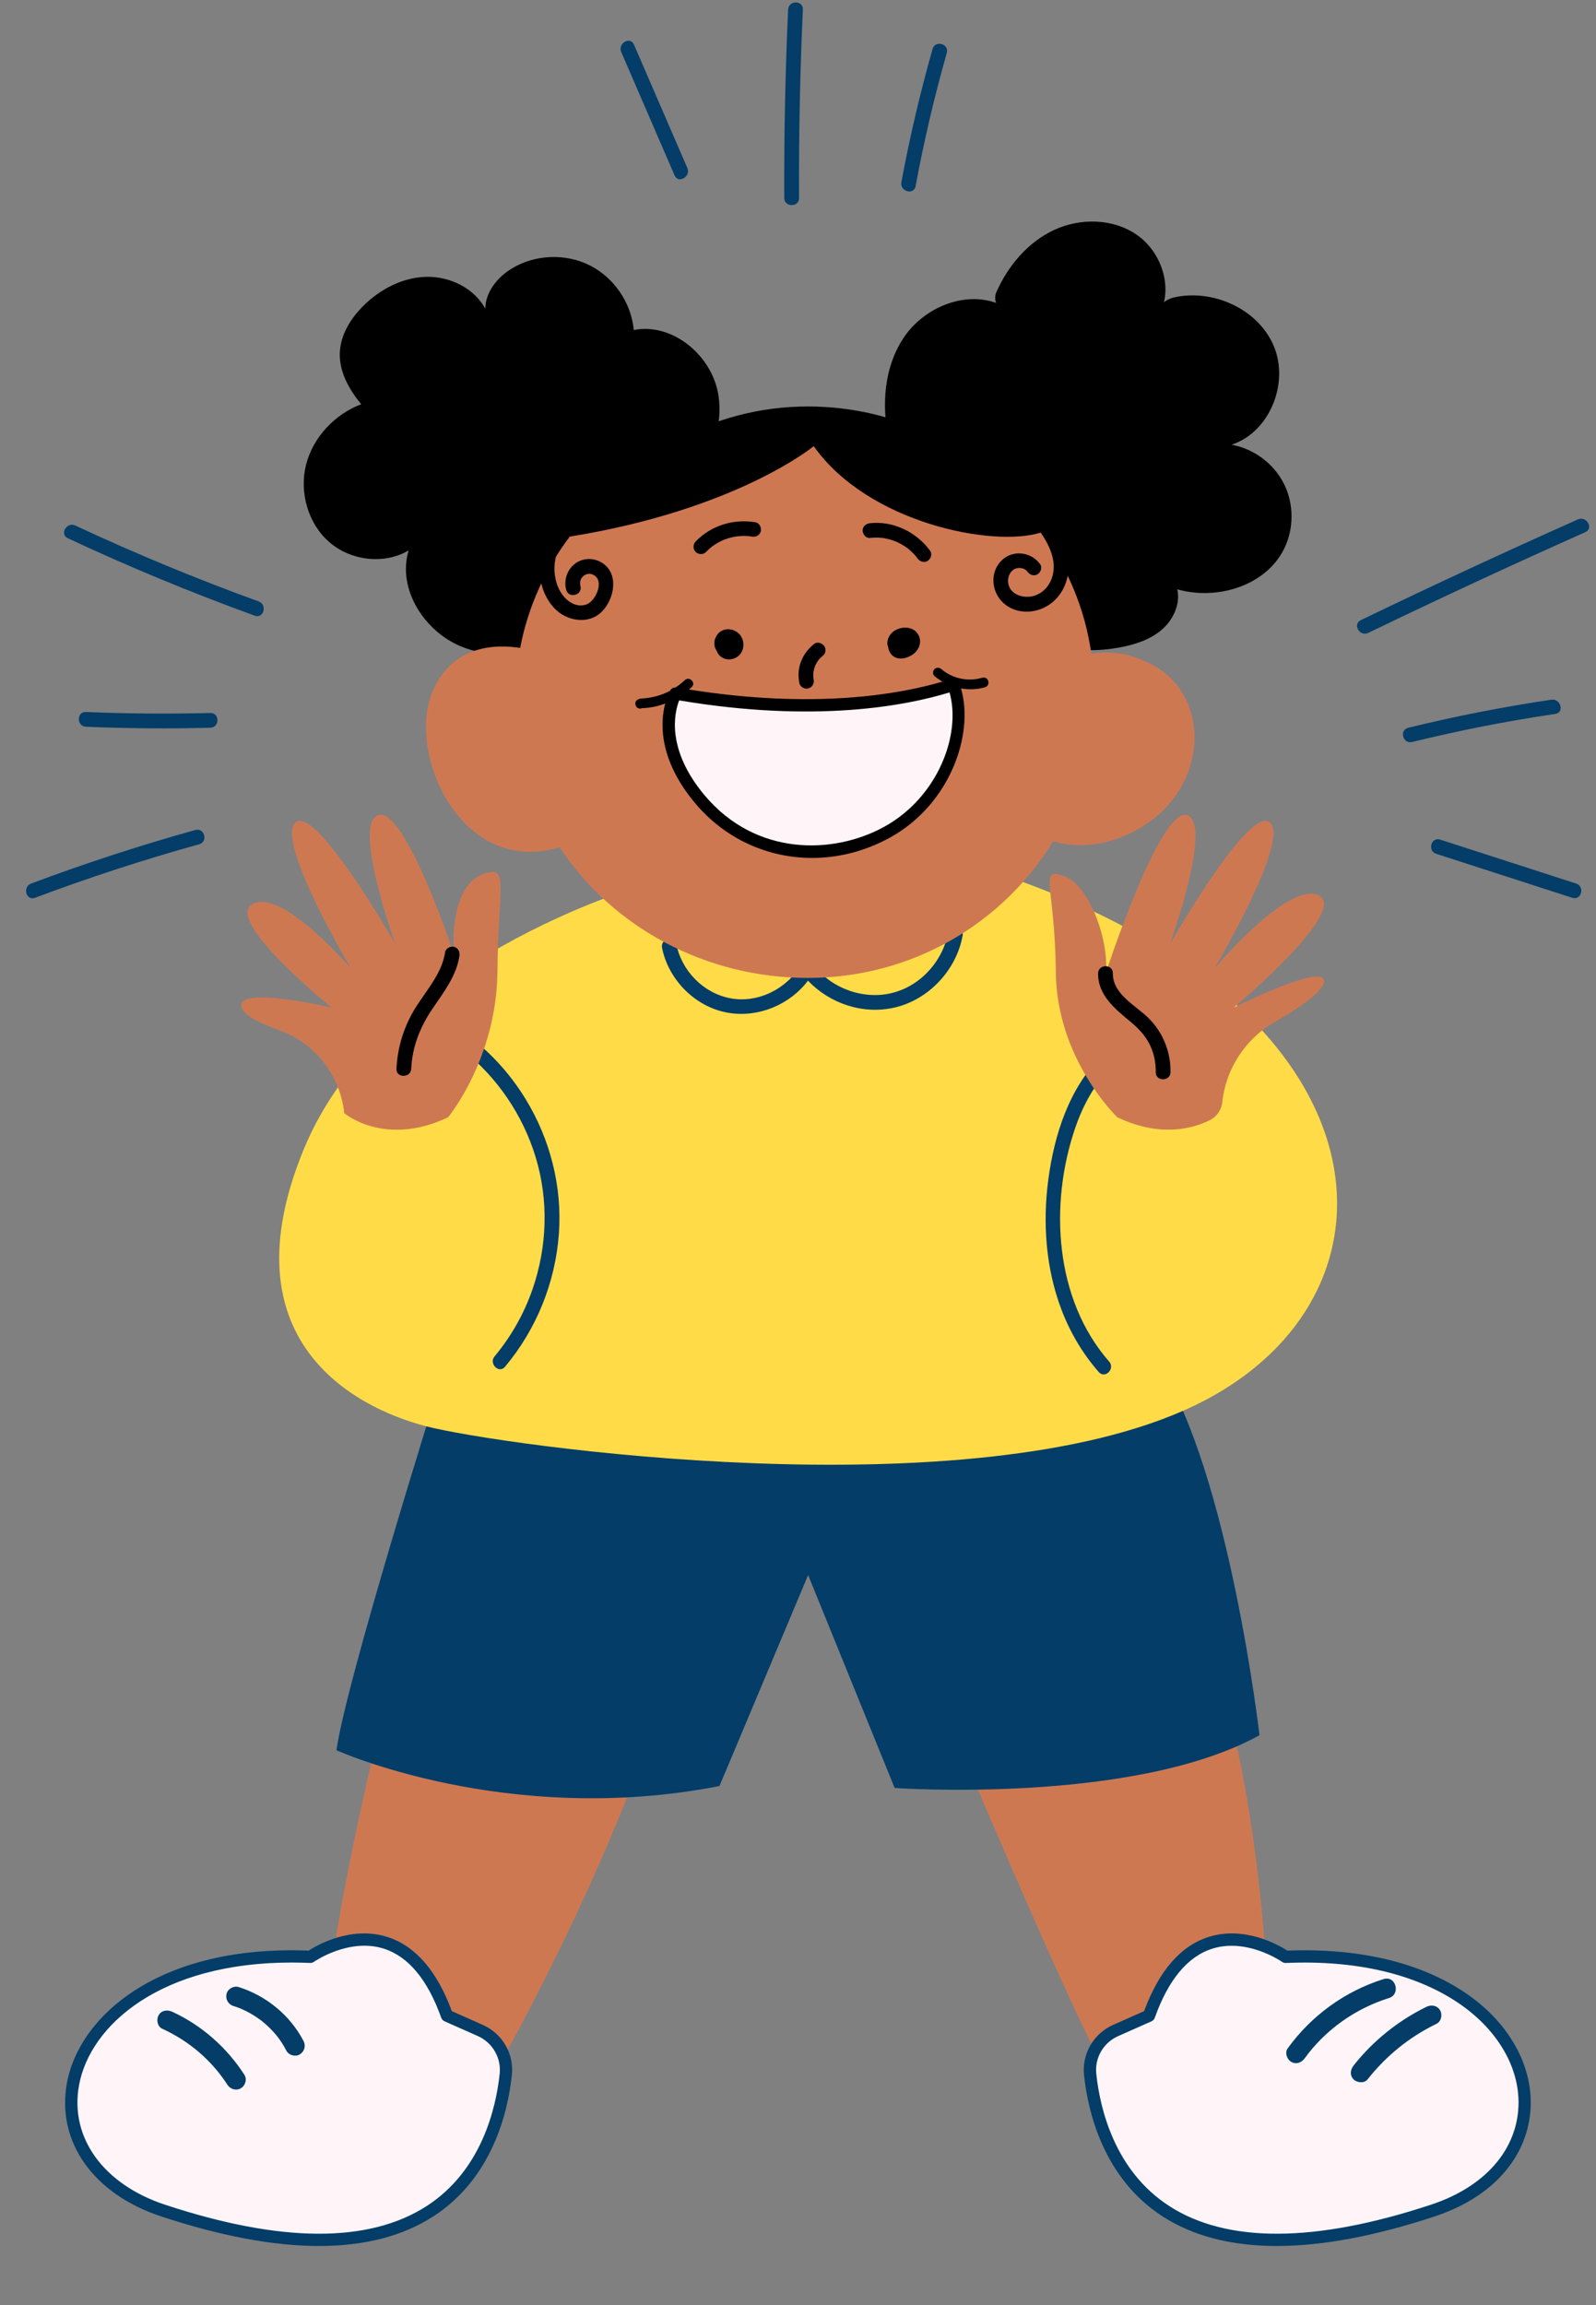 <?xml version="1.0" encoding="UTF-8"?><svg xmlns="http://www.w3.org/2000/svg" xmlns:xlink="http://www.w3.org/1999/xlink" height="468.6" preserveAspectRatio="xMidYMid meet" version="1.0" viewBox="-5.3 -0.5 324.5 468.6" width="324.5" zoomAndPan="magnify"><rect x="-5.3" y="-0.5" width="324.5" height="468.6" fill="#808080" stroke="none"/><g id="change1_1"><path d="M132.95,330.71c-7.6,36.65-35.43,86.21-35.43,86.21l-35.99-11.18c1.34-20.69,13.88-69.64,13.88-69.64 C83.49,301.5,140.55,294.06,132.95,330.71z M230.52,314c-20.29-27.87-51.97-12.05-48.4,22.25c0,0,26.89,64.73,36.71,83.1l33.68-12.8 C252.52,406.55,250.81,341.88,230.52,314z" fill="#CE7852"/></g><g id="change2_1"><path d="M250.78,352.25c-25.66,14.17-74.18,10.72-74.18,10.72l-17.59-43.28l-18.03,42.89 c-43.16,8.43-77.87-7.28-77.87-7.28c1.91-13.79,20.3-72.38,20.3-72.38c12.26-18.38,132.89-27.96,147.06-5.74 C244.65,299.4,250.78,352.25,250.78,352.25z" fill="#033D68"/></g><g id="change3_1"><path d="M237.57,285.23c-45.38,21.83-141.51,8.04-156.25,4.21c-14.74-3.83-40.8-17.62-24.86-56.3 c15.94-38.68,68.78-53.62,68.78-53.62l72.91-2.3C278.8,204.42,282.95,263.4,237.57,285.23z" fill="#FFDC47"/></g><g id="change2_2"><path d="M213.28,228.89c-5.25,15.44-4.18,34.72,6.94,47.41c1.27,1.45-0.85,3.58-2.12,2.12 c-3.3-3.77-5.84-8.08-7.61-12.76c-3.17-8.36-3.82-17.6-2.64-26.42c1.22-9.12,4.24-18.55,10.91-25.18c1.37-1.36,3.49,0.76,2.12,2.12 C217.31,219.71,214.89,224.16,213.28,228.89z M91.01,210.9c-1.49-1.2-3.63,0.91-2.12,2.12c6.95,5.58,12.13,13.18,14.72,21.72 c2.66,8.76,2.36,18.15-0.62,26.8c-1.72,4.98-4.35,9.65-7.73,13.69c-1.23,1.47,0.88,3.6,2.12,2.12c6.38-7.62,10.22-17.1,10.95-27.01 c0.71-9.58-1.77-19.27-6.78-27.44C98.75,218.33,95.19,214.25,91.01,210.9z M187.53,188.85c-1.04,5.88-5.47,10.95-11.3,12.47 c-5.84,1.53-12.5-0.84-16.11-5.67c-0.65-0.87-1.98-1.06-2.59,0c-2.8,4.86-8.72,7.84-14.31,6.79c-5.53-1.04-9.92-5.57-11.02-11.04 c-0.38-1.89-3.27-1.09-2.89,0.8c1.31,6.54,6.85,12.09,13.47,13.19c6.13,1.03,12.48-1.63,16.2-6.53c4.48,4.7,11.27,6.97,17.71,5.44 c6.92-1.64,12.51-7.68,13.74-14.66C190.76,187.76,187.87,186.95,187.53,188.85z" fill="#033D68"/></g><g id="change4_1"><path d="M112.8,128.41c-7.36,3.8-16.23,5.63-23.96,2.66c-7.73-2.96-13.46-11.76-11.05-19.68c-4.97,2.93-11.76,2.11-16.12-1.67 s-6.15-10.15-4.74-15.74c1.41-5.59,5.82-10.25,11.21-12.31c-2.43-2.95-4.45-6.51-4.35-10.32c0.09-3.7,2.19-7.11,4.82-9.71 c3.4-3.37,7.95-5.74,12.74-5.86c4.79-0.12,9.73,2.27,12.02,6.47c0.04-3.42,2.5-6.42,5.43-8.19c4.73-2.85,10.93-3.09,15.85-0.59 c4.93,2.49,8.41,7.63,8.91,13.12c7.77-1.53,15.65,4.98,17.12,12.76c1.47,7.78-2.45,15.88-8.47,21.02 M200.81,122.22 c1.38,3.98,4.94,6.97,8.93,8.36c3.98,1.38,8.35,1.31,12.5,0.56c3.08-0.56,6.18-1.53,8.57-3.54c2.39-2.01,3.94-5.25,3.26-8.3 c8.04,2.29,17.88-0.66,21.66-8.12c2.08-4.11,2.09-9.2,0.03-13.31c-2.06-4.12-6.14-7.16-10.67-7.96c7.77-2.54,11.77-12.52,8.6-20.06 c-3.18-7.53-12.34-11.68-20.31-9.88c-1.47,0.33-3.25,1.53-2.65,2.91c2.37-5.4-0.01-12.23-4.85-15.61 c-4.83-3.39-11.53-3.5-16.88-1.01c-5.35,2.5-9.39,7.32-11.76,12.73c-0.46,1.05-0.12,2.93,0.93,2.47c-6.77-3.06-15.27,0.3-19.52,6.39 c-4.25,6.1-4.8,14.17-3.17,21.42" fill="inherit"/></g><g id="change1_2"><path d="M208.82,170.53c-10.19,16.71-28.7,27.77-49.85,27.77c-20.94,0-39.84-10.41-50.48-26.55 c-20.07,6.03-31.18-19.14-25.84-31.66c4.03-9.46,12.74-9.67,17.81-8.87c1.6-8.4,5.12-16.06,10.08-22.63 c10.91-14.48,28.77-23.65,48.43-23.65c19.61,0,36.96,8.75,47.51,22.87c5.24,7.02,8.8,15.35,10.12,24.61c0,0,0,0,0,0 c6.29-1.05,10.88,1.54,10.88,1.54c14.7,5.98,13.53,28.6-4.85,35.74c-4.99,1.94-9.75,2.03-13.8,0.81 C208.83,170.51,208.83,170.52,208.82,170.53z M93.12,177.11c-5.11,1.7-6.64,9.36-6.13,16.34c0,0-9.87-29.79-15.32-28.26 s3.4,26.21,3.4,26.21s-16.03-28.18-20.26-24.74c-4.26,3.46,10.89,29.17,11.23,29.68c0.34,0.51-13.62-16.17-19.91-13.11 s16,21.11,16,21.11s-18.72-4.43-18.38-0.34c0.14,1.74,3.69,3.48,7.71,4.91c7.29,2.59,12.4,9.19,13.23,16.88v0 c0,0,8.17,6.98,21.11,0.85c0,0,9.87-11.91,10.04-29.62C96.01,179.32,98.23,175.4,93.12,177.11z M245.53,204.34 c0,0,23.59-19.74,17.29-22.81c-6.3-3.06-21.54,15.32-21.2,14.81c0.34-0.51,15.49-26.21,11.23-29.68 c-4.23-3.44-20.26,24.74-20.26,24.74s8.85-24.68,3.4-26.21c-5.45-1.53-16.41,31.95-16.41,31.95c0.51-6.98-3.54-17.87-8.64-19.58 c-5.11-1.7-1.74,1.87-1.57,19.58c0.17,17.7,12.5,29.49,12.5,29.49c8.94,4.24,15.61,2.21,18.87,0.55c1.38-0.7,2.31-2.06,2.47-3.61 c0.74-6.86,4.74-12.93,10.73-16.36c4.86-2.79,9.8-6.1,9.97-8.16C264.26,194.98,245.53,204.34,245.53,204.34z" fill="#CE7852"/></g><g id="change5_1"><path d="M175.07,168.67c-11.96,6.59-27.87,5.49-38.08-6.71s-4.94-21.47-4.94-21.47c36.6,6.34,56.43-1.98,56.51-1.77 C191.97,147.69,187.03,162.08,175.07,168.67z" fill="#FFF5F8"/></g><g id="change4_2"><path d="M181.04,128.01c0.45,0.53,0.73,1.15,0.73,1.86c0,1.21-0.74,2.25-1.75,2.85c-1.01,0.6-2.32,0.93-3.42,0.36 c-0.59-0.31-0.96-0.86-1.19-1.47c-0.07-0.18-0.1-0.36-0.12-0.54c-0.13-0.31-0.2-0.65-0.18-0.98c0.08-1.11,0.83-2.11,1.83-2.58 c0.86-0.4,1.89-0.57,2.81-0.28C180.22,127.38,180.71,127.63,181.04,128.01z M144.94,128.32c-0.21-0.2-0.45-0.39-0.71-0.52 c-0.25-0.13-0.54-0.26-0.82-0.31c-0.2-0.04-0.41-0.07-0.62-0.08c-0.21-0.01-0.42,0.03-0.62,0.07c-0.28,0.04-0.57,0.16-0.82,0.3 c-0.62,0.35-1.01,0.93-1.26,1.58c-0.1,0.28-0.14,0.58-0.15,0.88c0,0.08,0,0.16,0.01,0.23c0.02,0.21,0.04,0.43,0.11,0.63 c0.1,0.27,0.23,0.53,0.39,0.76c0.05,0.12,0.1,0.25,0.16,0.37c0.33,0.6,0.93,1.04,1.58,1.22c0.64,0.17,1.3,0.11,1.9-0.15 c0.33-0.14,0.6-0.31,0.87-0.56c0.15-0.14,0.27-0.31,0.39-0.47c0.06-0.08,0.11-0.16,0.15-0.26c0.09-0.18,0.17-0.37,0.23-0.56 c0.06-0.21,0.08-0.44,0.11-0.65c0.04-0.31-0.01-0.61-0.06-0.92c-0.05-0.3-0.18-0.59-0.32-0.85 C145.34,128.77,145.16,128.52,144.94,128.32z M183.29,113.54c0.65-0.38,1.01-1.39,0.54-2.05c-2.77-3.83-7.49-6.13-12.24-5.63 c-0.81,0.09-1.5,0.63-1.5,1.5c0,0.74,0.69,1.59,1.5,1.5c0.49-0.05,0.99-0.08,1.48-0.07c0.25,0,0.49,0.02,0.74,0.04 c0.11,0.01,0.22,0.02,0.33,0.03c0.03,0,0.03,0,0.04,0c0.04,0.01,0.09,0.01,0.13,0.02c0.49,0.09,0.97,0.19,1.45,0.33 c0.24,0.07,0.47,0.15,0.71,0.23c0.25,0.09,0.35,0.13,0.48,0.19c0.83,0.37,1.75,0.9,2.39,1.41c0.28,0.22,0.7,0.61,1.02,0.93 c0.36,0.37,0.65,0.71,0.88,1.03C181.71,113.65,182.54,113.97,183.29,113.54z M147.02,108.51c0.02,0,0.17,0.02,0.22,0.02 c0.03,0.01,0.29,0.05,0.29,0.05c0.8,0.14,1.62-0.21,1.85-1.05c0.2-0.72-0.25-1.71-1.05-1.85c-4.43-0.77-9.06,0.64-12.19,3.9 c-0.56,0.58-0.58,1.54,0,2.12c0.57,0.57,1.56,0.59,2.12,0c0.66-0.68,1.19-1.13,1.94-1.59c0.83-0.52,1.49-0.83,2.34-1.11 c0.42-0.14,0.85-0.25,1.28-0.34c0.53-0.11,0.68-0.13,1.16-0.17c0.44-0.03,0.88-0.05,1.32-0.03 C146.53,108.47,146.78,108.48,147.02,108.51z M162.49,132.07c0.1-0.36,0.05-0.84-0.15-1.16c-0.4-0.61-1.39-1.05-2.05-0.54 c-1.27,0.97-2.18,2.18-2.75,3.68c-0.53,1.38-0.6,2.9-0.31,4.34c0.16,0.77,1.11,1.28,1.85,1.05c0.82-0.26,1.21-1.02,1.05-1.85 c-0.01-0.06-0.02-0.12-0.04-0.18c0,0,0-0.01,0-0.01c0-0.03-0.01-0.08-0.01-0.1c-0.01-0.08-0.01-0.16-0.02-0.23 c-0.01-0.26-0.01-0.53,0.01-0.79c0-0.04,0.02-0.1,0.02-0.16c-0.01,0.09-0.04,0.21-0.01,0.05c0-0.02,0.01-0.05,0.01-0.07 c0-0.02,0.01-0.04,0-0.05c0,0.01,0,0.03,0,0.05c0.02-0.11,0.04-0.23,0.07-0.34c0.06-0.27,0.14-0.54,0.24-0.81 c0.01-0.04,0.03-0.07,0.04-0.11c0.06-0.12,0.11-0.23,0.17-0.35c0.13-0.25,0.28-0.49,0.44-0.72c0-0.01,0.01-0.01,0.01-0.02 c-0.01,0,0-0.01,0.02-0.03c0.03-0.03,0.05-0.07,0.07-0.1c-0.01,0.02-0.03,0.04-0.04,0.06c0,0,0,0,0.01-0.01 c0.08-0.1,0.16-0.19,0.25-0.28c0.1-0.1,0.2-0.2,0.3-0.29c0.08-0.07,0.48-0.4,0.13-0.12C162.12,132.72,162.38,132.48,162.49,132.07z M161.06,133.75c0.01-0.01,0.03-0.03,0.06-0.07c-0.02,0.02-0.02,0.03-0.03,0.04C161.07,133.73,161.07,133.74,161.06,133.75z M160.09,136.11c0-0.01,0-0.01,0-0.02c0,0,0,0,0,0C160.09,136.09,160.09,136.1,160.09,136.11z M194.97,139.21 c-1.6,0.47-3.27,0.52-4.88,0.24c2.73,9.35-2.26,23.61-14.42,30.31c-5.07,2.79-10.51,4.15-15.84,4.15c-9,0-17.7-3.85-23.81-11.15 c-7.5-8.96-7.06-16.45-6.07-20.24c-0.66,0.25-1.34,0.46-2.03,0.61c-0.5,0.11-1.01,0.19-1.51,0.25c-0.37,0.05-0.79,0.04-1.15,0.08 c-0.36,0.15-0.77,0.13-1.09-0.19c-0.35-0.35-0.42-1.08,0-1.41c0.48-0.38,0.95-0.36,1.53-0.4c0.41-0.03,0.82-0.08,1.23-0.16 c0.88-0.16,1.75-0.4,2.59-0.72c0.48-0.18,0.95-0.41,1.41-0.65c0.01-0.02,0.03-0.05,0.03-0.06c0.23-0.4,0.65-0.62,1.1-0.62 c0.67-0.44,1.3-0.93,1.87-1.48c0.93-0.89,2.35,0.53,1.41,1.41c-0.18,0.17-0.38,0.33-0.57,0.49c25.65,4.07,42.87,0.95,51.55-1.6 c-0.57-0.33-1.11-0.7-1.62-1.13c-0.41-0.35-0.36-1.05,0-1.41c0.4-0.4,1.01-0.35,1.41,0c2.25,1.94,5.46,2.59,8.3,1.75 C195.68,136.91,196.21,138.85,194.97,139.21z M187.76,140.26c-8.84,2.71-27.25,6.28-54.97,1.62c-0.92,2.36-2.79,9.78,5.16,19.28 c10.45,12.48,26.26,12.07,36.52,6.42C185.53,161.48,190.16,148.65,187.76,140.26z M228.19,206.44c-2.6-2.56-7.29-4.87-7.22-9.07 c0.03-1.93-2.97-1.93-3,0c-0.07,4.42,3.44,7.23,6.53,9.79c1.58,1.31,2.96,2.72,3.9,4.56c0.91,1.78,1.32,3.75,1.29,5.74 c-0.03,1.93,2.97,1.93,3,0C232.75,213.35,231.14,209.33,228.19,206.44z M116.94,113.81c-1.76-1.01-3.93-0.88-5.5,0.42 c-1.5,1.24-2.12,3.31-1.62,5.18c0.5,1.86,3.4,1.07,2.89-0.8c-0.48-1.78,1.48-3.19,2.97-2.04c1.8,1.37,0.09,5.07-1.64,5.76 c-2.26,0.91-4.42-0.79-5.47-2.67c-1.1-1.98-1.39-4.39-0.94-6.6c0.53-2.59,1.89-4.83,3.98-6.45c0.64-0.5,0.52-1.6,0-2.12 c-0.63-0.63-1.48-0.5-2.12,0c-5.46,4.25-7,13.36-2.1,18.63c2.47,2.65,6.98,3.46,9.7,0.7C119.69,121.19,120.62,115.92,116.94,113.81z M87.06,191.99c-0.71-0.2-1.72,0.25-1.85,1.05c-0.64,4.23-3.56,7.47-5.8,10.96c-2.48,3.85-3.88,8.19-4.1,12.76 c-0.09,1.93,2.91,1.93,3,0c0.21-4.49,1.81-8.49,4.31-12.18c2.26-3.34,4.86-6.63,5.49-10.74C88.23,193.03,87.9,192.23,87.06,191.99z M204.94,103.08c-0.46,0.27-0.78,0.87-0.75,1.44c-10.68-13.91-26.97-22.39-45.22-22.39c-19.66,0-37.52,10.26-48.43,26.46 c34.03-5.49,49.61-18.39,49.61-18.39c11.03,15.62,36.42,20.63,46.15,17.57c1.2,1.77,2.23,3.66,2.56,5.78 c0.44,2.83-0.77,5.87-3.57,6.96c-2.18,0.85-5.45,0-5.63-2.75c-0.07-1.03,0.44-2.2,1.43-2.63c0.8-0.35,1.98-0.16,2.51,0.58 c0.47,0.66,1.31,0.98,2.05,0.54c0.65-0.38,1.01-1.39,0.54-2.05c-1.84-2.55-5.61-3.01-7.89-0.72c-2.27,2.29-2.07,5.99,0.08,8.27 c2.32,2.46,6.09,2.66,8.96,1.09c3.04-1.65,4.75-5.04,4.59-8.45c-0.19-4.14-2.56-7.56-4.95-10.77 C206.51,102.97,205.7,102.64,204.94,103.08z" fill="inherit"/></g><g id="change5_2"><path d="M286,448.89c-58.24,19.22-68.08-13.1-69.64-27.66c-0.41-3.79,1.69-7.4,5.17-8.95l6.78-3.01 c9.03-25.29,27.77-11.97,27.77-11.97C307.56,395.05,319.19,437.94,286,448.89z M27.9,448.89c58.24,19.22,68.08-13.1,69.64-27.66 c0.41-3.79-1.69-7.4-5.17-8.95l-6.78-3.01c-9.03-25.29-27.77-11.97-27.77-11.97C6.33,395.05-5.29,437.94,27.9,448.89z" fill="#FFF5F8"/></g><g id="change2_3"><path d="M276.28,397.73c-6.04-1.4-12.71-1.97-19.84-1.69c-1.67-1.08-8.62-5.11-15.98-2.79 c-5.68,1.79-10.1,6.86-13.14,15.09l-6.3,2.8c-4,1.78-6.37,5.89-5.91,10.23c0.79,7.38,3.91,20.92,15.98,28.7 c6.21,4.01,13.97,6.01,23.21,6.01c9.24,0,19.95-2,32.08-6c11.09-3.66,18.15-11.09,19.37-20.38c0.69-5.24-0.58-10.6-3.67-15.51 C297.13,406.29,287.96,400.44,276.28,397.73z M303.29,429.37c-1.09,8.3-7.53,14.99-17.68,18.33c-23.52,7.76-41.4,7.85-53.16,0.27 c-11.19-7.22-14.11-19.93-14.85-26.87c-0.35-3.26,1.43-6.34,4.44-7.68l6.78-3.01c0.31-0.14,0.55-0.4,0.67-0.72 c2.76-7.74,6.7-12.47,11.7-14.05c1.32-0.42,2.64-0.59,3.92-0.59c5.54,0,10.2,3.23,10.25,3.27c0.23,0.16,0.5,0.24,0.78,0.23 c7.06-0.31,13.64,0.23,19.57,1.61c11.03,2.56,19.65,8.02,24.27,15.36C302.76,419.92,303.9,424.71,303.29,429.37z M92.87,411.14 l-6.3-2.8c-3.04-8.23-7.46-13.3-13.14-15.09c-7.37-2.32-14.31,1.71-15.98,2.79c-30.16-1.2-46.6,13.09-49.14,26.92 c-2.18,11.91,5.35,22.56,19.19,27.12c12.13,4,22.84,6,32.08,6c9.24,0,17-2,23.21-6.01c12.07-7.78,15.19-21.33,15.98-28.71 C99.24,417.03,96.87,412.92,92.87,411.14z M96.29,421.1c-0.74,6.94-3.66,19.65-14.85,26.87c-11.76,7.58-29.64,7.49-53.16-0.27 c-12.58-4.15-19.46-13.69-17.51-24.3c2.25-12.29,16.68-24.94,43.19-24.94c1.24,0,2.51,0.03,3.8,0.08c0.28,0.02,0.55-0.07,0.78-0.23 c0.07-0.05,7.09-4.92,14.17-2.68c5,1.58,8.94,6.31,11.7,14.05c0.12,0.32,0.36,0.58,0.67,0.72l6.78,3.01 C94.86,414.76,96.64,417.84,96.29,421.1z M277.1,405.68c-6.82,2.13-12.94,6.46-17.13,12.25c-0.64,0.88-1.73,1.31-2.74,0.72 c-0.87-0.51-1.35-1.86-0.72-2.74c4.83-6.67,11.65-11.63,19.52-14.09C278.51,401.05,279.55,404.92,277.1,405.68z M287.5,408.17 c0.52,0.88,0.25,2.26-0.72,2.74c-5.53,2.69-10.21,6.48-14.03,11.31c-0.67,0.85-2.13,0.69-2.83,0c-0.83-0.83-0.67-1.98,0-2.83 c3.96-5.02,9.09-9.14,14.84-11.94C285.74,406.98,286.92,407.18,287.5,408.17z M56.4,414.38c0.52,0.99,0.23,2.13-0.72,2.74 c-0.88,0.57-2.25,0.21-2.74-0.72c-0.31-0.59-0.64-1.17-1.01-1.73c-0.17-0.25-0.34-0.5-0.52-0.75c-0.09-0.12-0.18-0.24-0.27-0.36 c-0.03-0.03-0.09-0.12-0.14-0.18c-0.81-0.99-1.7-1.9-2.68-2.72c-0.12-0.1-0.23-0.19-0.35-0.29c-0.05-0.04-0.07-0.06-0.1-0.08 c-0.02-0.02-0.04-0.03-0.07-0.05c-0.24-0.18-0.49-0.36-0.74-0.53c-0.55-0.38-1.12-0.73-1.7-1.05c-0.5-0.27-1.01-0.52-1.53-0.75 c-0.08-0.03-0.27-0.12-0.29-0.13c-0.14-0.06-0.28-0.11-0.43-0.16c-0.31-0.12-0.63-0.22-0.95-0.32c-1.07-0.34-1.64-1.37-1.4-2.46 c0.23-1.03,1.46-1.71,2.46-1.4C48.84,405.21,53.67,409.17,56.4,414.38z M44.39,421.28c0.59,0.91,0.19,2.21-0.72,2.74 c-0.96,0.56-2.15,0.19-2.74-0.72c-3.2-4.97-7.77-8.88-13.26-11.39c-0.99-0.45-1.22-1.88-0.72-2.74c0.58-1,1.75-1.17,2.74-0.72 C35.71,411.21,40.82,415.74,44.39,421.28z M187.2,10.26c-2.53,8.92-4.65,17.96-6.34,27.08c-0.35,1.9-3.24,1.09-2.89-0.8 c1.69-9.12,3.81-18.15,6.34-27.08C184.84,7.6,187.73,8.4,187.2,10.26z M157.94,1.45c-0.58,12.76-0.84,25.53-0.78,38.3 c0.01,1.93-2.99,1.93-3,0c-0.06-12.77,0.2-25.54,0.78-38.3C155.03-0.48,158.03-0.48,157.94,1.45z M134.45,33.65 c0.76,1.76-1.83,3.28-2.59,1.51c-3.62-8.36-7.24-16.72-10.85-25.08c-0.76-1.76,1.83-3.28,2.59-1.51 C127.22,16.93,130.84,25.29,134.45,33.65z M317.03,107.68c-14.82,6.6-29.53,13.43-44.14,20.48c-1.73,0.84-3.25-1.75-1.51-2.59 c14.61-7.05,29.32-13.88,44.14-20.48C317.26,104.31,318.79,106.89,317.03,107.68z M281.02,147.45c9.61-2.35,19.32-4.26,29.11-5.71 c1.89-0.28,2.7,2.61,0.8,2.89c-9.79,1.45-19.5,3.35-29.11,5.71C279.94,150.8,279.15,147.91,281.02,147.45z M314.37,182.01 c-9.22-2.98-18.44-5.96-27.66-8.94c-1.83-0.59-1.04-3.49,0.8-2.89c9.22,2.98,18.44,5.96,27.66,8.94 C317,179.71,316.22,182.61,314.37,182.01z M10.01,106.33c12.19,5.7,24.64,10.85,37.29,15.44c1.8,0.65,1.02,3.55-0.8,2.89 c-12.9-4.68-25.58-9.93-38.01-15.74C6.75,108.1,8.27,105.52,10.01,106.33z M37.46,144.44c1.93-0.05,1.93,2.95,0,3 c-8.43,0.22-16.85,0.15-25.28-0.2c-1.93-0.08-1.93-3.08,0-3C20.61,144.59,29.04,144.65,37.46,144.44z M35.21,171.12 c-11.28,3.14-22.43,6.77-33.39,10.89c-1.81,0.68-2.59-2.22-0.8-2.89c10.97-4.11,22.11-7.75,33.39-10.89 C36.27,167.71,37.06,170.6,35.21,171.12z" fill="#033D68"/></g></svg>